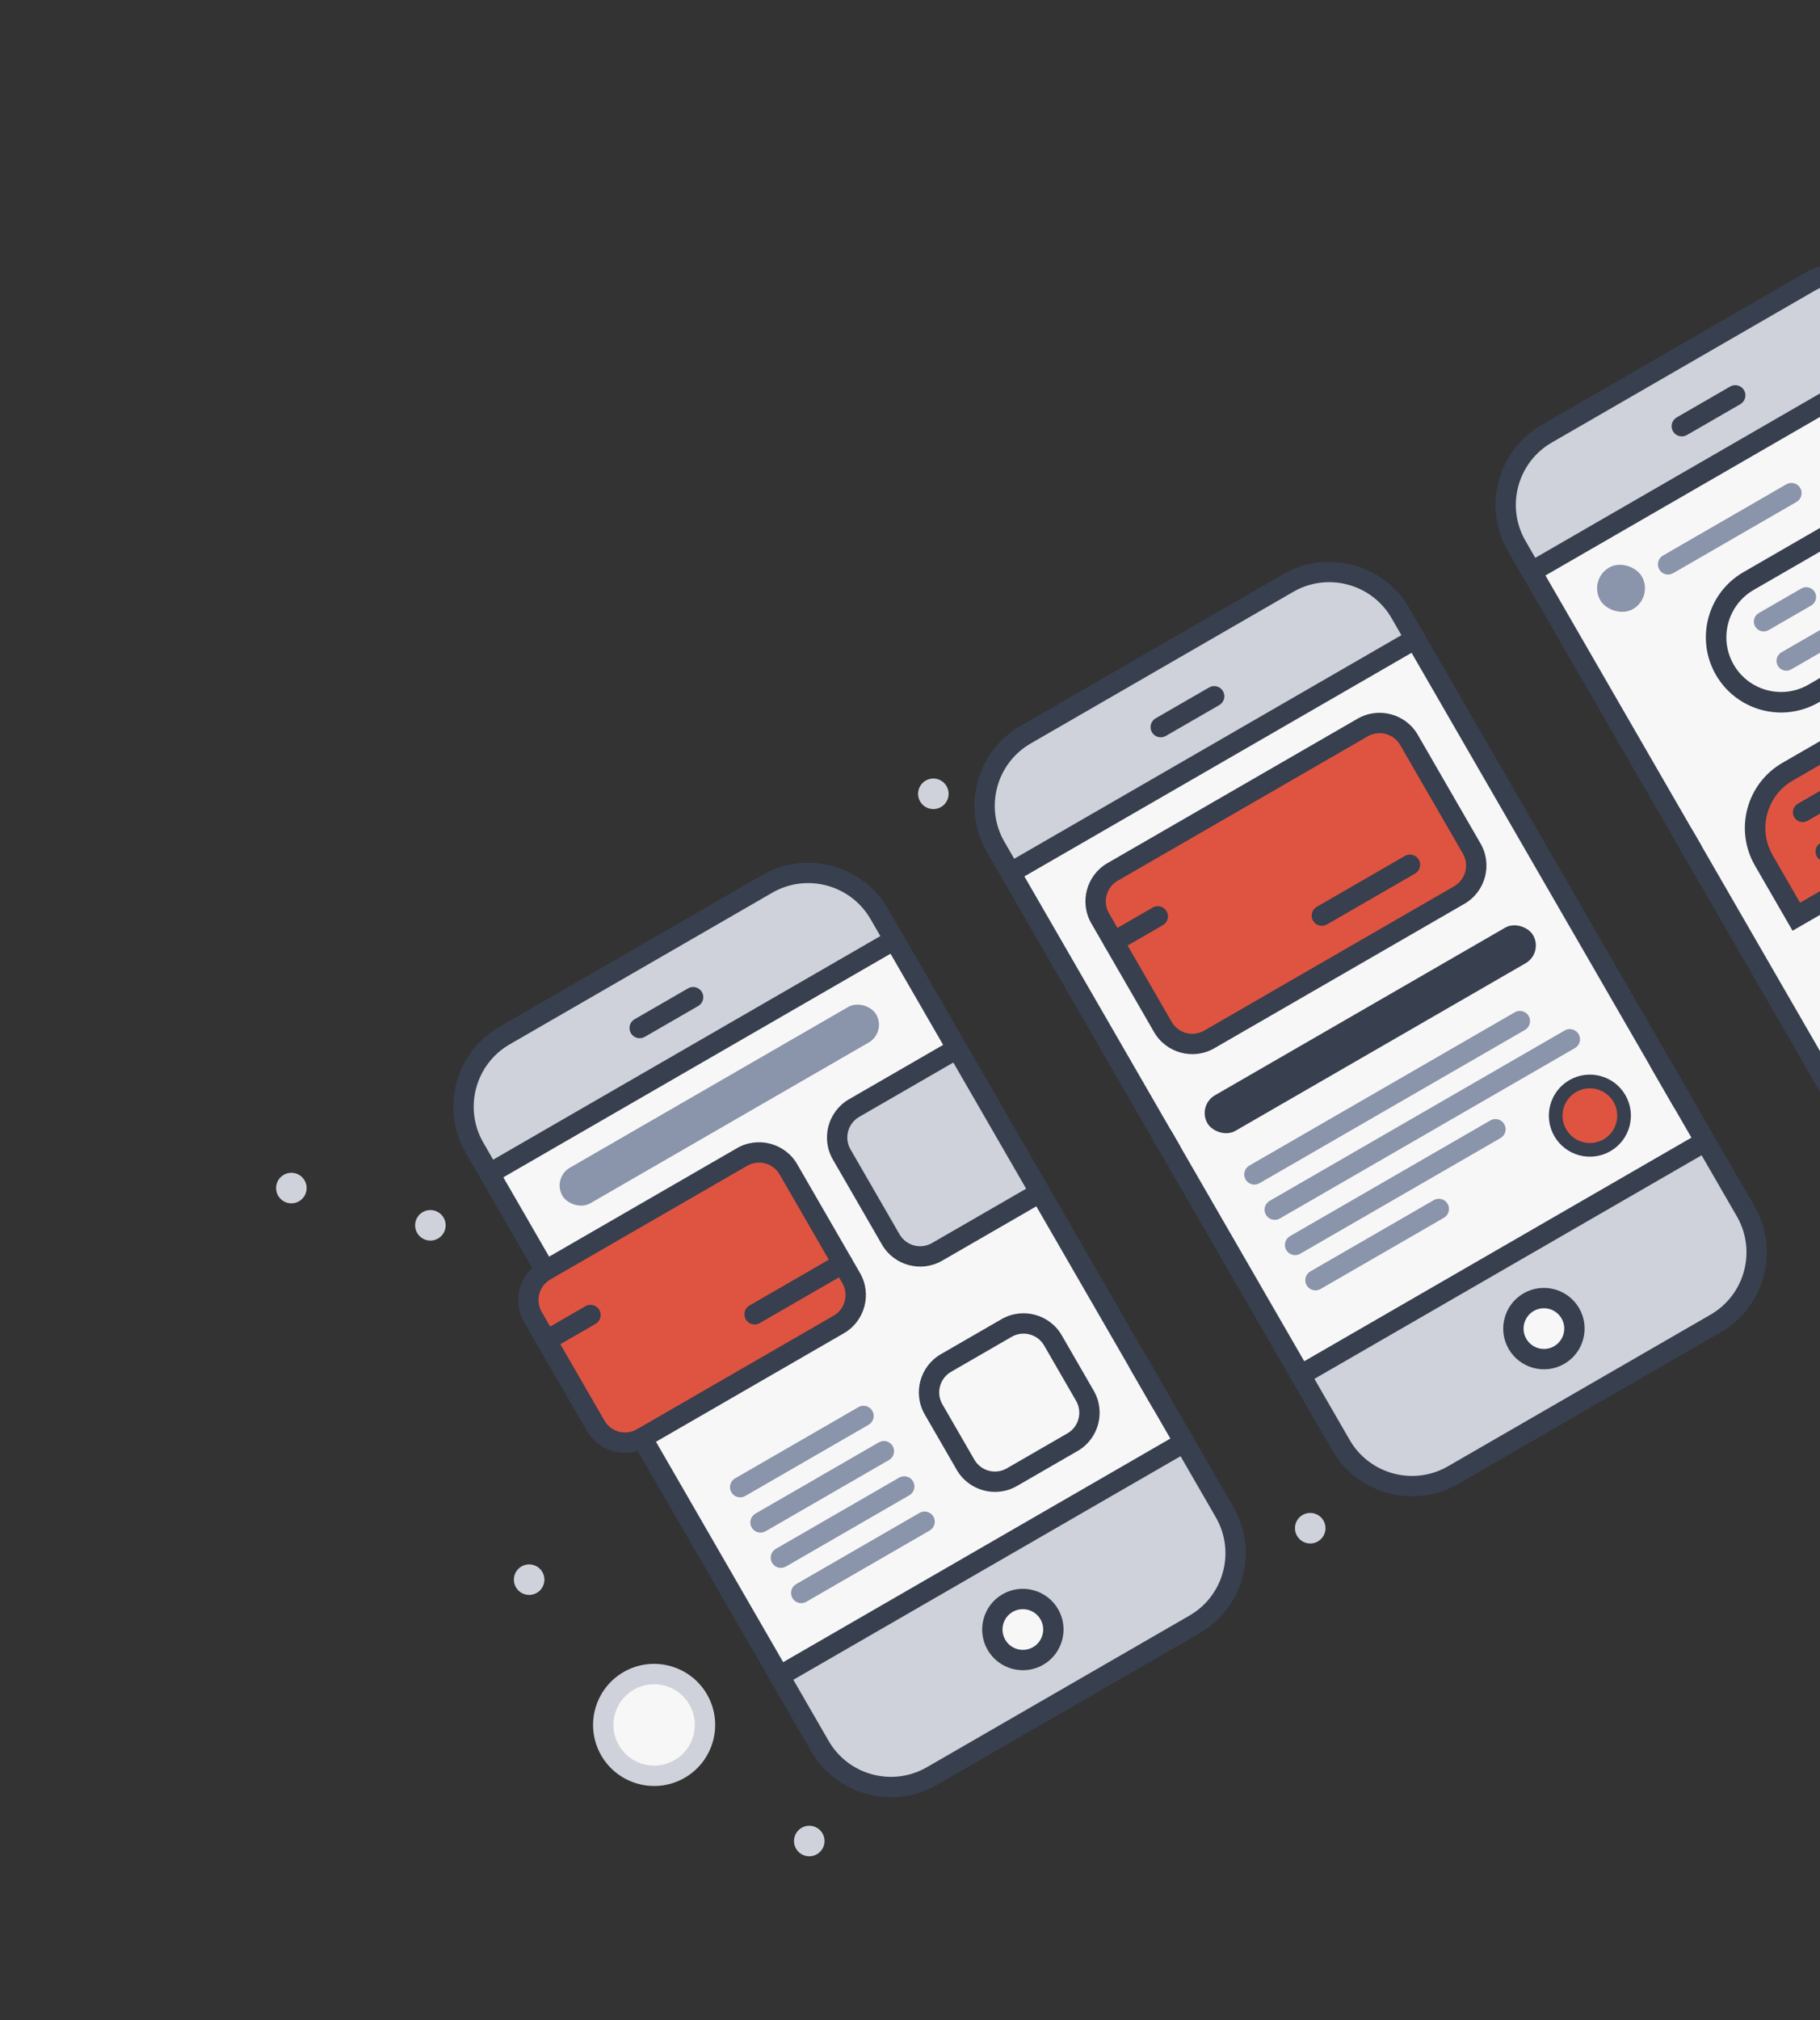 <svg width="310" height="344" viewBox="0 0 310 344" fill="none" xmlns="http://www.w3.org/2000/svg">
<rect x="0" y="0" width="310" height="344" fill="#333333" stroke="none"/>
<g opacity="0.96" clip-path="url(#clip0_4471_92839)">
<path d="M201.715 245.598L208.592 257.507C212.452 264.194 210.16 272.746 203.474 276.606L158.741 302.432C152.052 306.294 143.5 304.003 139.64 297.317L132.764 285.407L201.715 245.598Z" fill="#D5D9E1"/>
<path d="M201.715 245.598L132.763 285.408C128.909 278.732 85.682 203.861 83.363 199.845L152.315 160.036L201.715 245.598Z" fill="white"/>
<path d="M144.982 217.641C146.579 220.406 145.632 223.938 142.867 225.535C139.791 227.311 113.251 242.634 109.344 244.889C106.579 246.486 103.047 245.539 101.45 242.774C99.258 238.978 92.898 227.961 90.763 224.262C89.166 221.497 90.113 217.965 92.878 216.368L126.4 197.014C129.165 195.417 132.698 196.364 134.295 199.129L144.982 217.641Z" fill="#E65541"/>
<path d="M107.084 286.223C111.23 283.83 116.529 285.25 118.922 289.396C121.316 293.542 119.896 298.841 115.75 301.234C111.604 303.628 106.305 302.208 103.911 298.062C101.518 293.916 102.938 288.617 107.084 286.223Z" fill="white"/>
<path d="M171.622 272.98C174.111 271.543 177.291 272.398 178.726 274.883C180.161 277.369 179.311 280.55 176.822 281.987C174.337 283.422 171.154 282.569 169.719 280.083C168.284 277.598 169.137 274.415 171.622 272.98Z" fill="white"/>
<path d="M149.772 155.631L152.315 160.035L83.363 199.845L80.821 195.44C76.96 188.754 79.252 180.202 85.941 176.34L130.674 150.514C137.36 146.654 145.912 148.945 149.772 155.631Z" fill="#D5D9E1"/>
<ellipse cx="158.977" cy="135.174" rx="2.6" ry="2.6" transform="rotate(-30 158.977 135.174)" fill="#D5D9E1"/>
<ellipse cx="223.173" cy="260.23" rx="2.6" ry="2.6" transform="rotate(-30 223.173 260.23)" fill="#D5D9E1"/>
<ellipse cx="137.843" cy="313.499" rx="2.6" ry="2.6" transform="rotate(-30 137.843 313.499)" fill="#D5D9E1"/>
<ellipse cx="73.308" cy="208.653" rx="2.6" ry="2.6" transform="rotate(-30 73.308 208.653)" fill="#D5D9E1"/>
<ellipse cx="90.13" cy="268.992" rx="2.6" ry="2.6" transform="rotate(-30 90.13 268.992)" fill="#D5D9E1"/>
<ellipse cx="49.628" cy="202.309" rx="2.6" ry="2.6" transform="rotate(-30 49.628 202.309)" fill="#D5D9E1"/>
<path fill-rule="evenodd" clip-rule="evenodd" d="M168.219 280.95C170.13 284.261 174.379 285.399 177.69 283.488C181 281.576 182.139 277.327 180.227 274.017C178.316 270.706 174.067 269.567 170.756 271.479C167.446 273.39 166.307 277.639 168.219 280.95ZM171.221 279.217C170.265 277.561 170.834 275.437 172.49 274.481C174.145 273.526 176.269 274.095 177.225 275.75C178.181 277.406 177.612 279.53 175.956 280.486C174.301 281.441 172.176 280.872 171.221 279.217Z" fill="#383F4F"/>
<path d="M118.926 171.307L109.82 176.564C108.991 177.043 107.931 176.758 107.453 175.93C106.974 175.101 107.258 174.04 108.087 173.562L117.193 168.305C118.022 167.826 119.082 168.11 119.561 168.939C120.039 169.768 119.755 170.828 118.926 171.307Z" fill="#383F4F"/>
<path d="M153.182 161.536L84.231 201.346C83.402 201.824 82.341 201.54 81.863 200.711C81.384 199.882 81.668 198.822 82.497 198.344L151.449 158.534C152.278 158.055 153.338 158.34 153.817 159.169C154.295 159.998 154.012 161.058 153.182 161.536Z" fill="#383F4F"/>
<path d="M202.583 247.1L133.631 286.909C132.802 287.387 131.742 287.104 131.263 286.274C130.784 285.445 131.069 284.385 131.898 283.907L200.849 244.097C201.679 243.619 202.738 243.903 203.217 244.732C203.696 245.561 203.412 246.621 202.583 247.1Z" fill="#383F4F"/>
<path d="M204.341 278.108L159.608 303.934C152.102 308.267 142.471 305.688 138.139 298.184L107.863 245.744C107.384 244.916 107.668 243.855 108.497 243.377C109.326 242.898 110.386 243.182 110.865 244.011L141.141 296.451C144.518 302.3 152.024 304.31 157.875 300.932L202.608 275.105C208.456 271.729 210.467 264.223 207.091 258.375L192.442 233.003C191.963 232.174 192.247 231.114 193.077 230.635C193.906 230.157 194.966 230.441 195.444 231.27L210.093 256.641C214.425 264.145 211.845 273.775 204.341 278.108Z" fill="#383F4F"/>
<path fill-rule="evenodd" clip-rule="evenodd" d="M162.262 178.998L145.477 188.689C142.712 190.285 141.766 193.818 143.362 196.583L151.721 211.06C153.317 213.825 156.85 214.772 159.615 213.176L176.4 203.485L162.262 178.998Z" fill="#D5D9E1"/>
<path fill-rule="evenodd" clip-rule="evenodd" d="M161.396 177.497L144.611 187.187C141.024 189.259 139.79 193.862 141.862 197.449L150.22 211.927C152.291 215.514 156.895 216.748 160.482 214.676L177.267 204.986L175.534 201.983L158.748 211.675C156.816 212.79 154.337 212.126 153.222 210.194L144.863 195.716C143.748 193.784 144.412 191.305 146.344 190.19L163.129 180.499L161.396 177.497Z" fill="#383F4F"/>
<path d="M198.711 240.394C197.882 240.873 196.822 240.589 196.343 239.76L148.272 156.497C144.895 150.649 137.389 148.638 131.541 152.014L86.808 177.841C80.958 181.219 78.946 188.725 82.322 194.573L93.532 213.989C94.01 214.818 93.726 215.878 92.897 216.357C92.068 216.835 91.008 216.551 90.529 215.722L79.32 196.307C74.988 188.803 77.569 179.172 85.075 174.839L129.808 149.012C137.312 144.68 146.942 147.26 151.274 154.764L199.346 238.026C199.824 238.855 199.54 239.915 198.711 240.394Z" fill="#383F4F"/>
<path fill-rule="evenodd" clip-rule="evenodd" d="M110.212 246.39L143.734 227.036C147.322 224.965 148.555 220.361 146.484 216.774L135.796 198.262C133.725 194.675 129.122 193.441 125.534 195.512L92.012 214.867C88.424 216.938 87.191 221.541 89.262 225.129L99.95 243.64C102.021 247.228 106.624 248.461 110.212 246.39ZM92.264 223.396C91.149 221.464 91.813 218.985 93.745 217.87L127.267 198.515C129.199 197.4 131.678 198.064 132.794 199.996L143.481 218.508C144.597 220.44 143.933 222.919 142.001 224.034L108.478 243.388C106.546 244.504 104.067 243.839 102.952 241.908L92.264 223.396Z" fill="#383F4F"/>
<path fill-rule="evenodd" clip-rule="evenodd" d="M173.221 253.043L183.547 247.081C187.134 245.01 188.368 240.407 186.297 236.819L180.849 227.385C178.778 223.797 174.175 222.564 170.588 224.635L160.262 230.597C156.674 232.668 155.441 237.271 157.512 240.859L162.959 250.293C165.03 253.881 169.634 255.114 173.221 253.043ZM160.514 239.126C159.398 237.194 160.062 234.715 161.994 233.6L172.32 227.638C174.252 226.523 176.731 227.187 177.847 229.119L183.294 238.553C184.409 240.485 183.745 242.964 181.813 244.08L171.487 250.041C169.555 251.157 167.076 250.493 165.961 248.561L160.514 239.126Z" fill="#383F4F"/>
<path d="M101.445 225.432L93.939 229.765C93.111 230.244 92.05 229.959 91.572 229.13C91.093 228.302 91.377 227.241 92.206 226.763L99.712 222.429C100.541 221.951 101.601 222.235 102.079 223.064C102.558 223.893 102.274 224.953 101.445 225.432Z" fill="#383F4F"/>
<path d="M144.406 216.641L129.395 225.308C128.566 225.787 127.505 225.502 127.027 224.674C126.548 223.845 126.832 222.784 127.661 222.306L142.672 213.639C143.501 213.161 144.562 213.445 145.04 214.274C145.519 215.102 145.235 216.163 144.406 216.641Z" fill="#383F4F"/>
<path fill-rule="evenodd" clip-rule="evenodd" d="M102.411 298.929C105.278 303.895 111.651 305.603 116.618 302.735C121.584 299.868 123.291 293.495 120.424 288.529C117.557 283.562 111.184 281.855 106.218 284.722C101.251 287.589 99.544 293.962 102.411 298.929ZM105.413 297.196C103.501 293.885 104.64 289.636 107.951 287.725C111.261 285.813 115.51 286.952 117.422 290.262C119.333 293.573 118.195 297.822 114.884 299.733C111.573 301.645 107.324 300.507 105.413 297.196Z" fill="#D5D9E1"/>
<path d="M158.353 260.626L137.338 272.759C136.509 273.238 135.449 272.954 134.97 272.125C134.491 271.295 134.776 270.235 135.605 269.757L156.62 257.624C157.449 257.145 158.509 257.429 158.988 258.258C159.467 259.087 159.182 260.147 158.353 260.626Z" fill="#8E98AF"/>
<path d="M154.887 254.621L133.871 266.755C133.042 267.233 131.982 266.949 131.503 266.12C131.025 265.291 131.309 264.231 132.138 263.752L153.153 251.619C153.982 251.14 155.042 251.424 155.521 252.253C156 253.083 155.716 254.143 154.887 254.621Z" fill="#8E98AF"/>
<path d="M151.42 248.617L130.404 260.75C129.575 261.228 128.515 260.945 128.037 260.115C127.558 259.286 127.842 258.226 128.671 257.748L149.687 245.614C150.515 245.136 151.576 245.42 152.054 246.249C152.533 247.078 152.249 248.138 151.42 248.617Z" fill="#8E98AF"/>
<path d="M147.953 242.613L126.938 254.746C126.109 255.225 125.049 254.941 124.57 254.112C124.091 253.283 124.375 252.223 125.204 251.744L146.22 239.611C147.049 239.132 148.109 239.416 148.587 240.245C149.066 241.074 148.782 242.134 147.953 242.613Z" fill="#8E98AF"/>
<rect x="94.045" y="200.589" width="61.723" height="6.987" rx="3.494" transform="rotate(-30 94.045 200.589)" fill="#8E98AF"/>
<path d="M290.469 194.357L297.345 206.267C301.206 212.953 298.914 221.505 292.228 225.365L247.495 251.192C240.806 255.053 232.254 252.762 228.394 246.076L221.518 234.166L290.469 194.357Z" fill="#D5D9E1"/>
<path d="M290.469 194.357L221.517 234.166C217.663 227.491 174.436 152.619 172.117 148.603L241.069 108.794L290.469 194.357Z" fill="white"/>
<path d="M249.51 145.189C251.106 147.954 249.753 151.721 246.486 153.607C242.851 155.706 211.492 173.811 206.876 176.476C203.609 178.362 199.67 177.651 198.073 174.885C195.881 171.089 189.521 160.072 187.386 156.374C185.789 153.609 187.142 149.841 190.409 147.955L230.019 125.087C233.286 123.2 237.225 123.912 238.822 126.677L249.51 145.189Z" fill="#E65541"/>
<path d="M260.374 221.738C262.863 220.301 266.043 221.156 267.478 223.642C268.913 226.128 268.063 229.308 265.574 230.745C263.089 232.18 259.906 231.327 258.471 228.842C257.036 226.356 257.889 223.174 260.374 221.738Z" fill="white"/>
<path d="M238.526 104.389L241.069 108.793L172.117 148.603L169.574 144.199C165.714 137.513 168.006 128.96 174.695 125.098L219.428 99.272C226.113 95.412 234.666 97.703 238.526 104.389Z" fill="#D5D9E1"/>
<path fill-rule="evenodd" clip-rule="evenodd" d="M256.971 229.708C258.882 233.019 263.131 234.157 266.442 232.246C269.752 230.335 270.891 226.086 268.979 222.775C267.068 219.464 262.819 218.326 259.508 220.237C256.197 222.149 255.059 226.397 256.971 229.708ZM259.973 227.975C259.017 226.32 259.586 224.195 261.241 223.239C262.897 222.284 265.021 222.853 265.977 224.508C266.933 226.164 266.363 228.288 264.708 229.244C263.053 230.2 260.928 229.63 259.973 227.975Z" fill="#383F4F"/>
<path d="M207.678 120.065L198.572 125.322C197.743 125.801 196.683 125.517 196.205 124.688C195.726 123.859 196.01 122.799 196.839 122.32L205.945 117.063C206.774 116.584 207.834 116.868 208.312 117.697C208.791 118.526 208.507 119.586 207.678 120.065Z" fill="#383F4F"/>
<path d="M241.934 110.295L172.982 150.104C172.154 150.583 171.093 150.298 170.615 149.47C170.136 148.641 170.42 147.58 171.249 147.102L240.201 107.292C241.03 106.814 242.09 107.098 242.569 107.927C243.047 108.756 242.763 109.816 241.934 110.295Z" fill="#383F4F"/>
<path d="M291.335 195.858L222.383 235.667C221.554 236.146 220.494 235.862 220.015 235.033C219.536 234.203 219.821 233.143 220.65 232.665L289.601 192.856C290.431 192.377 291.49 192.661 291.969 193.49C292.448 194.319 292.164 195.379 291.335 195.858Z" fill="#383F4F"/>
<path d="M293.093 226.866L248.36 252.692C240.854 257.026 231.223 254.446 226.891 246.942L196.615 194.503C196.136 193.674 196.42 192.614 197.249 192.135C198.078 191.656 199.138 191.94 199.617 192.769L229.893 245.209C233.27 251.058 240.776 253.068 246.627 249.69L291.359 223.864C297.208 220.487 299.219 212.982 295.842 207.133L281.194 181.761C280.715 180.932 280.999 179.872 281.829 179.394C282.658 178.915 283.718 179.199 284.196 180.028L298.845 205.4C303.177 212.904 300.597 222.533 293.093 226.866Z" fill="#383F4F"/>
<path d="M287.463 189.153C286.634 189.632 285.574 189.348 285.095 188.519L237.024 105.257C233.647 99.408 226.141 97.397 220.293 100.774L175.56 126.6C169.71 129.978 167.698 137.484 171.074 143.333L200.917 195.022C201.395 195.851 201.111 196.911 200.282 197.389C199.454 197.868 198.393 197.584 197.915 196.755L168.072 145.066C163.74 137.562 166.321 127.931 173.827 123.598L218.56 97.771C226.064 93.439 235.694 96.019 240.026 103.523L288.097 186.786C288.576 187.614 288.292 188.675 287.463 189.153Z" fill="#383F4F"/>
<path fill-rule="evenodd" clip-rule="evenodd" d="M206.835 178.502L249.434 153.907C253.022 151.836 254.255 147.232 252.184 143.645L241.496 125.133C239.425 121.546 234.822 120.312 231.234 122.383L188.635 146.978C185.047 149.05 183.814 153.653 185.885 157.24L196.573 175.752C198.644 179.339 203.247 180.573 206.835 178.502ZM188.887 155.507C187.772 153.575 188.436 151.096 190.368 149.981L232.968 125.386C234.899 124.271 237.378 124.935 238.494 126.867L249.182 145.378C250.297 147.31 249.633 149.789 247.701 150.905L205.101 175.5C203.169 176.615 200.69 175.951 199.575 174.019L188.887 155.507Z" fill="#383F4F"/>
<path d="M198.068 157.544L190.563 161.877C189.734 162.356 188.673 162.072 188.195 161.243C187.716 160.414 188 159.354 188.829 158.875L196.335 154.542C197.164 154.063 198.224 154.347 198.703 155.176C199.181 156.005 198.897 157.066 198.068 157.544Z" fill="#383F4F"/>
<path d="M241.029 148.753L226.018 157.42C225.189 157.898 224.128 157.614 223.65 156.785C223.171 155.956 223.455 154.896 224.284 154.417L239.295 145.751C240.124 145.272 241.185 145.556 241.663 146.385C242.142 147.214 241.858 148.274 241.029 148.753Z" fill="#383F4F"/>
<path d="M245.941 207.368L224.926 219.501C224.097 219.98 223.037 219.696 222.558 218.867C222.079 218.037 222.364 216.977 223.193 216.499L244.208 204.366C245.037 203.887 246.097 204.171 246.576 205C247.055 205.829 246.77 206.889 245.941 207.368Z" fill="#8E98AF"/>
<ellipse cx="270.804" cy="189.98" rx="5.823" ry="5.823" transform="rotate(-30 270.804 189.98)" fill="#E65541" stroke="#383F4F" stroke-width="2.329"/>
<path d="M255.586 193.793L221.459 213.496C220.63 213.975 219.57 213.691 219.091 212.862C218.613 212.033 218.897 210.973 219.726 210.494L253.852 190.791C254.681 190.313 255.741 190.596 256.22 191.426C256.699 192.255 256.415 193.315 255.586 193.793Z" fill="#8E98AF"/>
<path d="M268.256 178.472L217.992 207.492C217.163 207.97 216.103 207.687 215.624 206.857C215.146 206.028 215.43 204.968 216.259 204.49L266.522 175.47C267.351 174.991 268.412 175.275 268.89 176.104C269.369 176.934 269.085 177.994 268.256 178.472Z" fill="#8E98AF"/>
<path d="M259.746 175.379L214.525 201.487C213.697 201.966 212.636 201.682 212.158 200.853C211.679 200.024 211.963 198.964 212.792 198.485L258.013 172.377C258.842 171.898 259.902 172.182 260.381 173.011C260.859 173.84 260.575 174.9 259.746 175.379Z" fill="#8E98AF"/>
<rect x="203.916" y="188.255" width="64.052" height="6.987" rx="3.494" transform="rotate(-30 203.916 188.255)" fill="#383F4F"/>
<path d="M379.221 143.115L310.269 182.924C306.415 176.249 263.188 101.378 260.869 97.361L329.821 57.552L379.221 143.115Z" fill="white"/>
<path d="M336.371 89.465L341.902 99.046L319.994 111.695L312.598 115.965L308.9 118.1C303.609 121.155 296.842 119.342 293.787 114.051C292.26 111.406 291.949 108.392 292.682 105.656C293.415 102.919 295.192 100.465 297.837 98.938L301.535 96.803L308.931 92.533L321.258 85.416C326.548 82.361 333.316 84.174 336.371 89.465Z" fill="white" stroke="#383F4F" stroke-width="3.494"/>
<path d="M301.245 107.299L308.497 103.112C309.298 102.649 309.573 101.625 309.11 100.824C308.648 100.023 307.623 99.748 306.822 100.211L299.57 104.398C298.768 104.861 298.494 105.885 298.957 106.686C299.419 107.487 300.443 107.762 301.245 107.299Z" fill="#8E98AF"/>
<path d="M333.277 95.785C332.814 94.984 331.79 94.709 330.989 95.172L303.429 111.083C302.628 111.546 302.354 112.57 302.816 113.371C303.278 114.172 304.303 114.447 305.104 113.984L332.664 98.073C333.465 97.61 333.739 96.586 333.277 95.785Z" fill="#8E98AF"/>
<path d="M300.432 146.523L305.964 156.104L327.872 143.456L335.268 139.185L338.966 137.05C344.257 133.996 346.07 127.228 343.015 121.937C341.488 119.293 339.034 117.516 336.298 116.782C333.561 116.049 330.547 116.361 327.902 117.888L324.204 120.023L316.808 124.293L304.481 131.41C299.191 134.465 297.377 141.232 300.432 146.523Z" fill="#E65541" stroke="#383F4F" stroke-width="3.494"/>
<path d="M307.889 139.77L331.278 126.266C332.08 125.803 332.354 124.779 331.892 123.978C331.429 123.177 330.405 122.902 329.604 123.365L306.214 136.869C305.413 137.331 305.139 138.356 305.601 139.157C306.064 139.958 307.088 140.232 307.889 139.77Z" fill="#383F4F"/>
<path d="M329.836 134.08C329.373 133.279 328.349 133.004 327.548 133.467L310.074 143.555C309.272 144.018 308.998 145.042 309.46 145.843C309.923 146.644 310.947 146.919 311.748 146.456L329.223 136.368C330.024 135.905 330.298 134.881 329.836 134.08Z" fill="#383F4F"/>
<path d="M327.278 53.148L329.821 57.553L260.869 97.362L258.326 92.958C254.466 86.272 256.758 77.719 263.447 73.858L308.18 48.031C314.865 44.171 323.418 46.462 327.278 53.148Z" fill="#D5D9E1"/>
<path d="M296.432 68.824L287.326 74.081C286.497 74.56 285.437 74.276 284.958 73.447C284.48 72.618 284.764 71.558 285.593 71.079L294.699 65.822C295.528 65.343 296.588 65.627 297.066 66.456C297.545 67.285 297.261 68.345 296.432 68.824Z" fill="#383F4F"/>
<path d="M330.688 59.053L261.736 98.862C260.907 99.341 259.847 99.057 259.369 98.228C258.89 97.399 259.174 96.339 260.003 95.86L328.955 56.051C329.784 55.572 330.844 55.856 331.323 56.685C331.801 57.514 331.517 58.574 330.688 59.053Z" fill="#383F4F"/>
<path d="M380.089 144.616L311.137 184.425C310.308 184.904 309.248 184.62 308.769 183.791C308.29 182.962 308.575 181.902 309.403 181.423L378.355 141.614C379.184 141.135 380.244 141.419 380.723 142.248C381.202 143.077 380.918 144.137 380.089 144.616Z" fill="#383F4F"/>
<path d="M381.847 175.624L337.114 201.451C329.608 205.784 319.977 203.205 315.645 195.701L285.369 143.261C284.89 142.432 285.174 141.372 286.003 140.893C286.832 140.415 287.892 140.699 288.371 141.528L318.647 193.967C322.024 199.816 329.53 201.826 335.38 198.448L380.113 172.622C385.962 169.245 387.973 161.74 384.596 155.891L369.948 130.52C369.469 129.69 369.753 128.63 370.582 128.152C371.412 127.673 372.472 127.957 372.95 128.786L387.599 154.158C391.931 161.662 389.351 171.292 381.847 175.624Z" fill="#383F4F"/>
<path d="M376.217 137.912C375.388 138.39 374.328 138.106 373.849 137.277L325.778 54.015C322.401 48.166 314.895 46.155 309.047 49.532L264.314 75.358C258.464 78.736 256.451 86.242 259.828 92.091L289.671 143.78C290.149 144.609 289.865 145.669 289.036 146.148C288.207 146.626 287.147 146.342 286.669 145.513L256.826 93.824C252.493 86.32 255.075 76.69 262.581 72.356L307.314 46.53C314.818 42.197 324.447 44.778 328.78 52.282L376.851 135.544C377.33 136.373 377.046 137.433 376.217 137.912Z" fill="#383F4F"/>
<path d="M306.004 85.47L284.988 97.603C284.159 98.082 283.099 97.798 282.621 96.969C282.142 96.139 282.426 95.079 283.255 94.601L304.27 82.467C305.099 81.989 306.16 82.273 306.638 83.102C307.117 83.931 306.833 84.991 306.004 85.47Z" fill="#8E98AF"/>
<rect x="270.541" y="98.689" width="8.152" height="8.152" rx="4.076" transform="rotate(-30 270.541 98.689)" fill="#8E98AF"/>
</g>
<defs>
<clipPath id="clip0_4471_92839">
<rect width="323.683" height="319.366" fill="white" transform="translate(0 125.635) rotate(-30)"/>
</clipPath>
</defs>
</svg>


